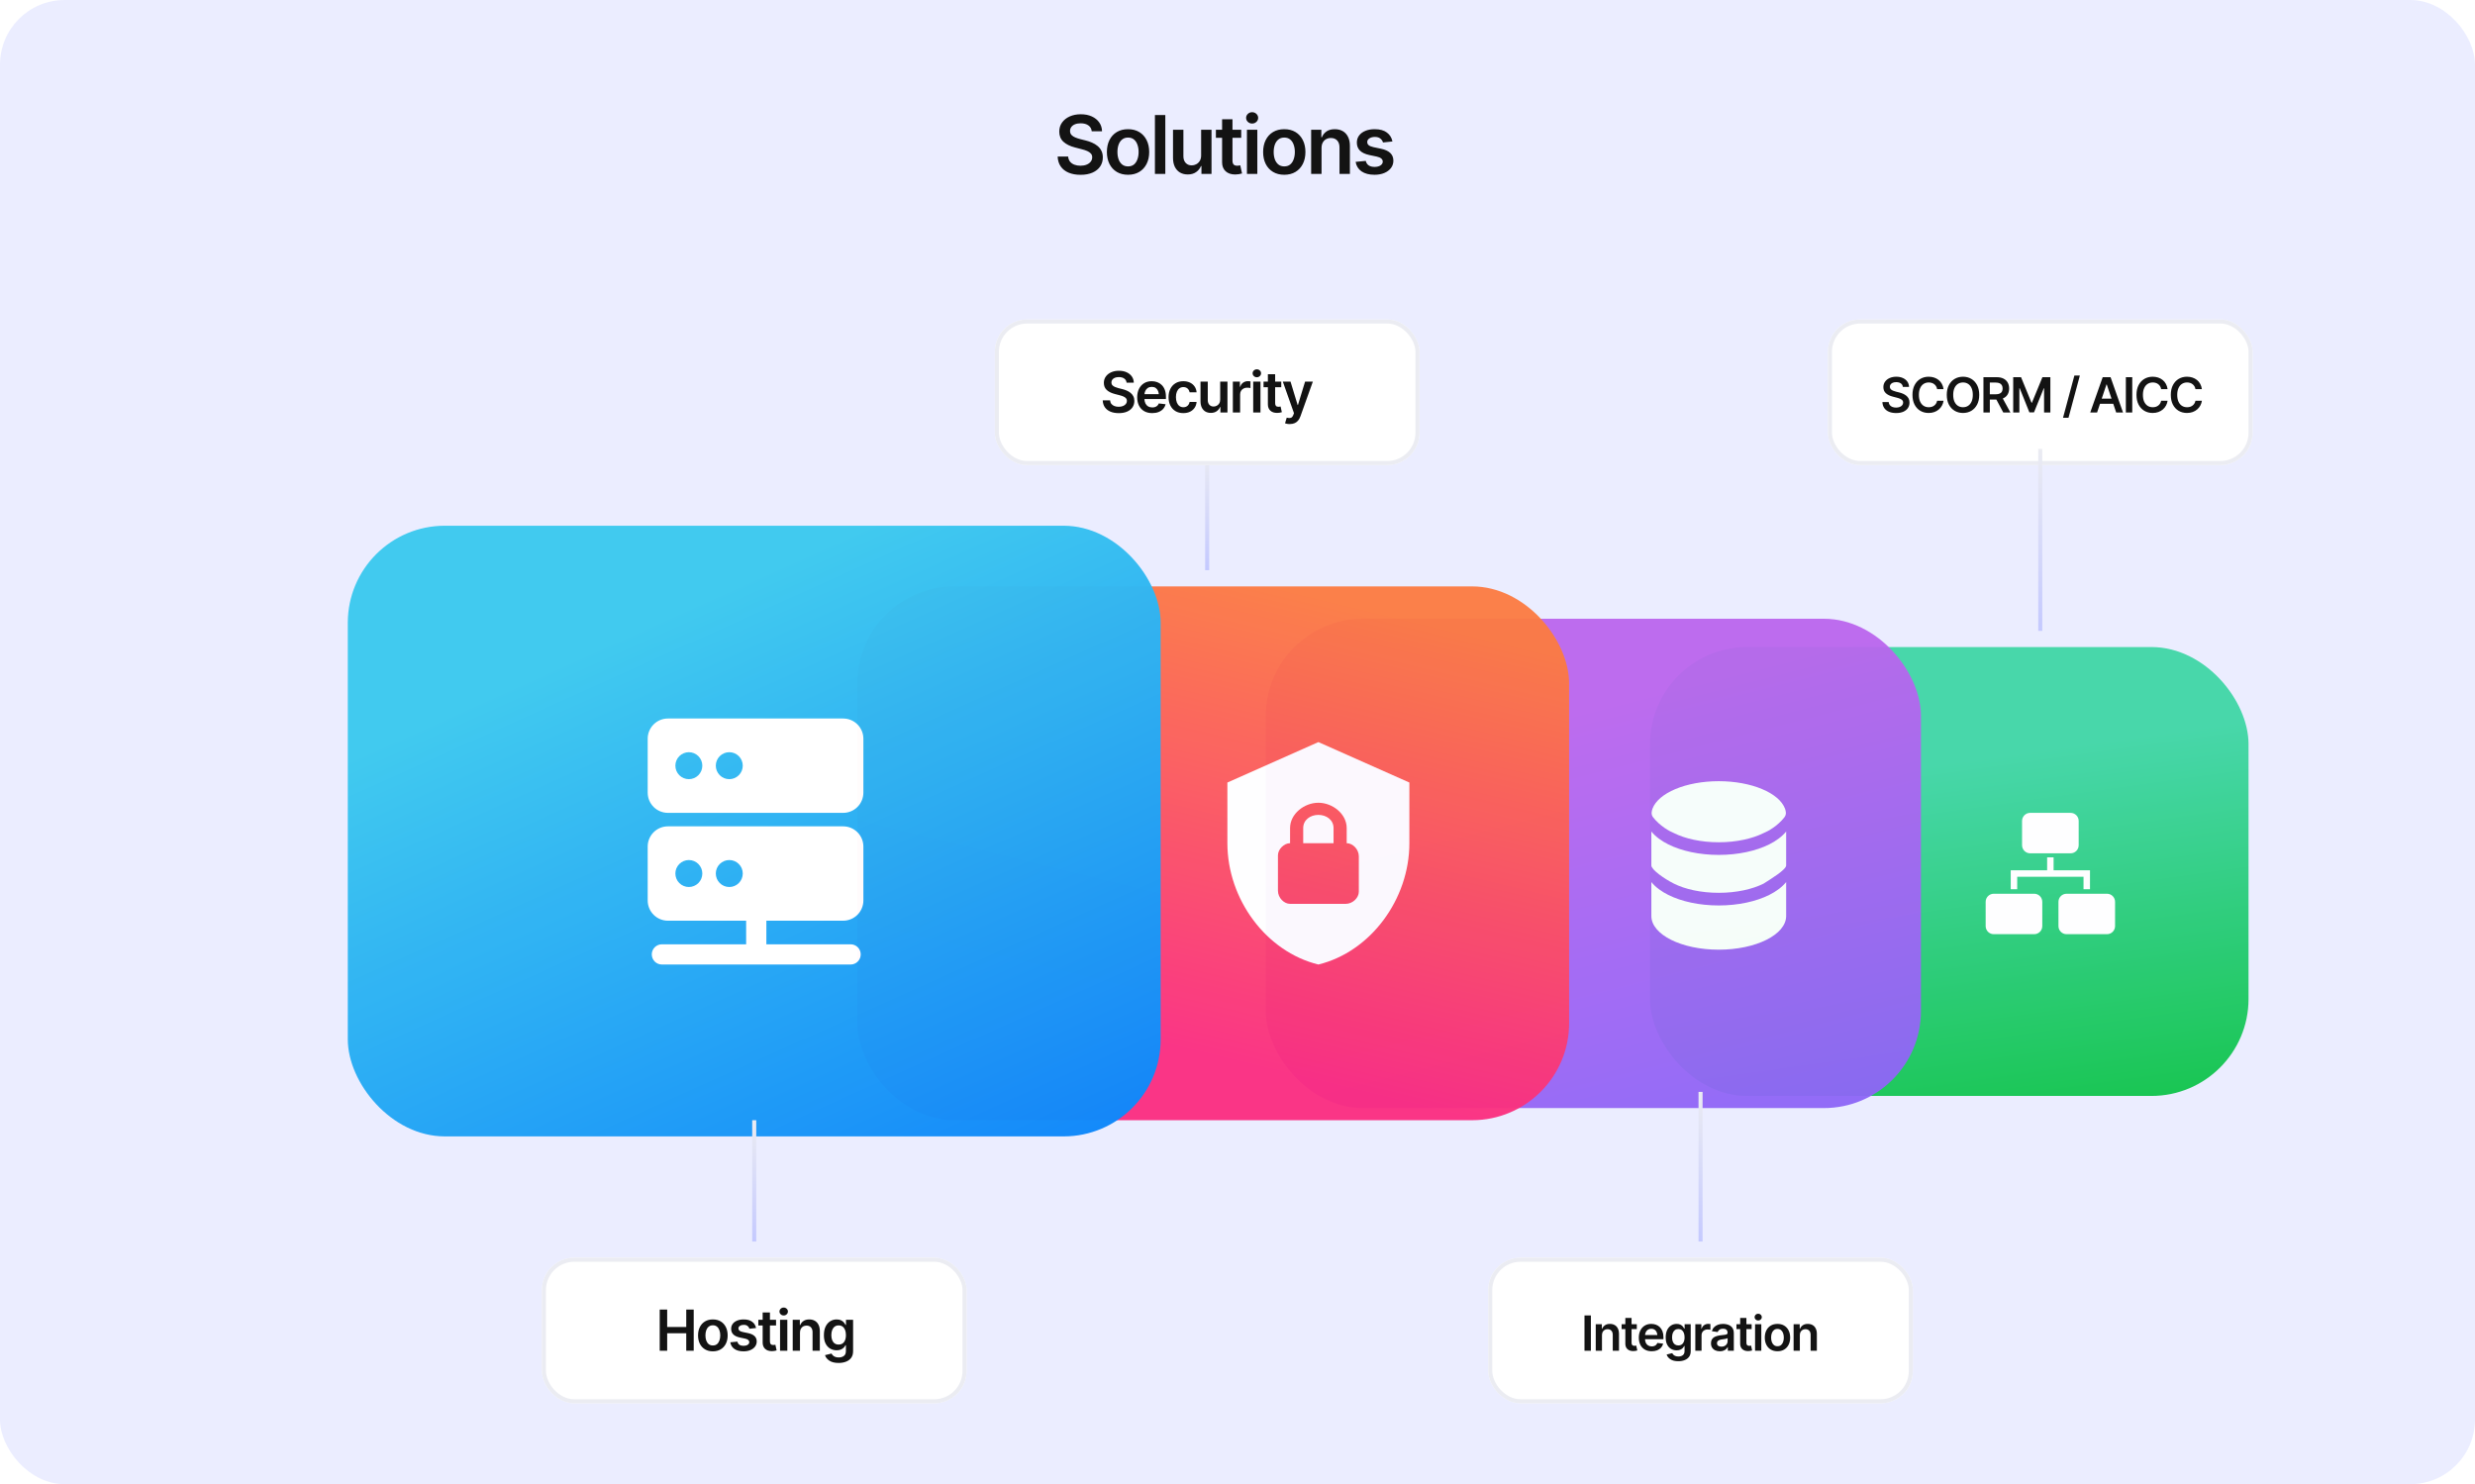 <svg width="612" height="367" viewBox="0 0 612 367" fill="none" xmlns="http://www.w3.org/2000/svg">
<rect width="612" height="367" rx="16" fill="#3A4EFF" fill-opacity="0.1"/>
<g opacity="0.95" filter="url(#filter0_d_1_546)">
<rect x="408" y="156" width="148" height="111" rx="24" fill="url(#paint0_linear_1_546)"/>
<g clip-path="url(#clip0_1_546)">
<path d="M498.799 212.8H515.199V215.88H516.799V211.2H507.799V208H506.199V211.2H497.199V215.88H498.799V212.8Z" fill="white"/>
<path d="M503 217H493C491.895 217 491 217.895 491 219V225C491 226.105 491.895 227 493 227H503C504.105 227 505 226.105 505 225V219C505 217.895 504.105 217 503 217Z" fill="white"/>
<path d="M521 217H511C509.895 217 509 217.895 509 219V225C509 226.105 509.895 227 511 227H521C522.105 227 523 226.105 523 225V219C523 217.895 522.105 217 521 217Z" fill="white"/>
<path d="M512 197H502C500.895 197 500 197.895 500 199V205C500 206.105 500.895 207 502 207H512C513.105 207 514 206.105 514 205V199C514 197.895 513.105 197 512 197Z" fill="white"/>
</g>
</g>
<g opacity="0.95" filter="url(#filter1_d_1_546)">
<rect x="313" y="149" width="162" height="121" rx="24" fill="url(#paint1_linear_1_546)"/>
<path d="M441.667 222.5C441.667 227.104 434.205 230.833 425.001 230.833C415.796 230.833 408.334 227.104 408.334 222.5V214.113C409.38 215.398 410.865 216.465 412.517 217.29C415.792 218.927 420.209 219.896 425.001 219.896C429.792 219.896 434.209 218.927 437.484 217.292C439.136 216.465 440.621 215.396 441.667 214.113V222.5Z" fill="white"/>
<path d="M425.001 207.396C429.792 207.396 434.209 206.427 437.484 204.792C439.136 203.965 440.621 202.896 441.667 201.613V210C441.667 211.042 437.946 213.315 436.086 214.496C433.33 215.873 429.413 216.771 425.001 216.771C420.588 216.771 416.671 215.875 413.915 214.496C411.459 213.267 408.334 211.042 408.334 210V201.613C409.38 202.898 410.865 203.965 412.517 204.79C415.792 206.427 420.209 207.396 425.001 207.396Z" fill="white"/>
<path d="M436.085 201.996C433.328 203.373 429.412 204.271 424.999 204.271C420.587 204.271 416.67 203.375 413.914 201.996C412.841 201.575 410.428 200.24 408.753 198.081C408.612 197.9 408.509 197.692 408.451 197.469C408.393 197.247 408.381 197.015 408.416 196.787C408.464 196.479 408.531 196.16 408.616 195.962C410.058 192.096 416.845 189.167 424.999 189.167C433.153 189.167 439.941 192.096 441.383 195.962C441.468 196.16 441.535 196.479 441.583 196.787C441.617 197.015 441.606 197.247 441.547 197.469C441.489 197.692 441.387 197.9 441.245 198.081C439.57 200.24 437.158 201.575 436.085 201.996Z" fill="white"/>
</g>
<g opacity="0.95" filter="url(#filter2_d_1_546)">
<rect x="212" y="141" width="176" height="132" rx="24" fill="url(#paint2_linear_1_546)"/>
<path d="M326 179.5L303.5 189.5V204.5C303.5 218.375 313.1 231.35 326 234.5C338.9 231.35 348.5 218.375 348.5 204.5V189.5L326 179.5ZM326 194.5C329.5 194.5 333 197.25 333 200.75V204.5C334.5 204.5 336 206 336 207.75V216.5C336 218 334.5 219.5 332.75 219.5H319C317.5 219.5 316 218 316 216.25V207.5C316 206 317.5 204.5 319 204.5V200.75C319 197.25 322.5 194.5 326 194.5ZM326 197.5C324 197.5 322.25 198.75 322.25 200.75V204.5H329.75V200.75C329.75 198.75 328 197.5 326 197.5Z" fill="white"/>
</g>
<g opacity="0.98" filter="url(#filter3_d_1_546)">
<rect x="86" y="126" width="201" height="151" rx="24" fill="url(#paint3_linear_1_546)"/>
<path fill-rule="evenodd" clip-rule="evenodd" d="M160.156 178.667C160.156 177.341 160.683 176.069 161.621 175.131C162.558 174.193 163.83 173.667 165.156 173.667H208.49C209.816 173.667 211.087 174.193 212.025 175.131C212.963 176.069 213.49 177.341 213.49 178.667V192C213.49 193.326 212.963 194.598 212.025 195.536C211.087 196.473 209.816 197 208.49 197H165.156C163.83 197 162.558 196.473 161.621 195.536C160.683 194.598 160.156 193.326 160.156 192V178.667ZM167 185.333C167 184.449 167.351 183.601 167.976 182.976C168.601 182.351 169.449 182 170.333 182C171.217 182 172.065 182.351 172.69 182.976C173.315 183.601 173.666 184.449 173.666 185.333C173.666 186.217 173.315 187.065 172.69 187.69C172.065 188.315 171.217 188.667 170.333 188.667C169.449 188.667 168.601 188.315 167.976 187.69C167.351 187.065 167 186.217 167 185.333ZM180.333 182C179.449 182 178.601 182.351 177.976 182.976C177.351 183.601 177 184.449 177 185.333C177 186.217 177.351 187.065 177.976 187.69C178.601 188.315 179.449 188.667 180.333 188.667C181.217 188.667 182.065 188.315 182.69 187.69C183.315 187.065 183.666 186.217 183.666 185.333C183.666 184.449 183.315 183.601 182.69 182.976C182.065 182.351 181.217 182 180.333 182ZM160.156 205.333C160.156 204.007 160.683 202.735 161.621 201.798C162.558 200.86 163.83 200.333 165.156 200.333H208.49C209.816 200.333 211.087 200.86 212.025 201.798C212.963 202.735 213.49 204.007 213.49 205.333V218.667C213.49 219.993 212.963 221.265 212.025 222.202C211.087 223.14 209.816 223.667 208.49 223.667H189.5V229.5H210.333C210.996 229.5 211.632 229.763 212.101 230.232C212.57 230.701 212.833 231.337 212.833 232C212.833 232.663 212.57 233.299 212.101 233.768C211.632 234.237 210.996 234.5 210.333 234.5H163.666C163.003 234.5 162.367 234.237 161.898 233.768C161.43 233.299 161.166 232.663 161.166 232C161.166 231.337 161.43 230.701 161.898 230.232C162.367 229.763 163.003 229.5 163.666 229.5H184.5V223.667H165.156C163.83 223.667 162.558 223.14 161.621 222.202C160.683 221.265 160.156 219.993 160.156 218.667V205.333ZM167 212C167 211.116 167.351 210.268 167.976 209.643C168.601 209.018 169.449 208.667 170.333 208.667C171.217 208.667 172.065 209.018 172.69 209.643C173.315 210.268 173.666 211.116 173.666 212C173.666 212.884 173.315 213.732 172.69 214.357C172.065 214.982 171.217 215.333 170.333 215.333C169.449 215.333 168.601 214.982 167.976 214.357C167.351 213.732 167 212.884 167 212ZM177 212C177 211.116 177.351 210.268 177.976 209.643C178.601 209.018 179.449 208.667 180.333 208.667C181.217 208.667 182.065 209.018 182.69 209.643C183.315 210.268 183.666 211.116 183.666 212C183.666 212.884 183.315 213.732 182.69 214.357C182.065 214.982 181.217 215.333 180.333 215.333C179.449 215.333 178.601 214.982 177.976 214.357C177.351 213.732 177 212.884 177 212Z" fill="white"/>
</g>
<path d="M267.191 43.225C266.059 43.225 265.076 43.049 264.242 42.697C263.409 42.346 262.758 41.835 262.289 41.164C261.82 40.487 261.566 39.667 261.527 38.703H264.125C264.164 39.211 264.32 39.634 264.594 39.973C264.867 40.305 265.225 40.555 265.668 40.725C266.117 40.894 266.615 40.978 267.162 40.978C267.735 40.978 268.24 40.891 268.676 40.715C269.112 40.539 269.454 40.295 269.701 39.982C269.949 39.67 270.072 39.305 270.072 38.889C270.072 38.511 269.962 38.202 269.74 37.961C269.519 37.714 269.213 37.505 268.822 37.336C268.432 37.167 267.973 37.017 267.445 36.887L265.795 36.457C264.597 36.151 263.653 35.685 262.963 35.06C262.273 34.429 261.928 33.589 261.928 32.541C261.928 31.682 262.159 30.933 262.621 30.295C263.083 29.65 263.715 29.149 264.516 28.791C265.323 28.433 266.234 28.254 267.25 28.254C268.285 28.254 269.193 28.433 269.975 28.791C270.756 29.149 271.368 29.644 271.811 30.275C272.253 30.907 272.484 31.633 272.504 32.453H269.955C269.89 31.828 269.613 31.346 269.125 31.008C268.643 30.663 268.008 30.49 267.221 30.49C266.674 30.49 266.202 30.572 265.805 30.734C265.414 30.897 265.115 31.122 264.906 31.408C264.698 31.695 264.594 32.02 264.594 32.385C264.594 32.788 264.714 33.12 264.955 33.381C265.202 33.635 265.515 33.84 265.893 33.996C266.277 34.152 266.667 34.283 267.064 34.387L268.422 34.728C268.969 34.859 269.496 35.035 270.004 35.256C270.512 35.471 270.967 35.744 271.371 36.076C271.781 36.402 272.104 36.799 272.338 37.268C272.579 37.736 272.699 38.286 272.699 38.918C272.699 39.764 272.481 40.513 272.045 41.164C271.609 41.809 270.98 42.313 270.16 42.678C269.34 43.042 268.35 43.225 267.191 43.225ZM278.93 43.215C277.862 43.215 276.938 42.98 276.156 42.512C275.375 42.043 274.77 41.385 274.34 40.539C273.917 39.693 273.705 38.71 273.705 37.59C273.705 36.464 273.917 35.477 274.34 34.631C274.77 33.778 275.375 33.117 276.156 32.648C276.938 32.18 277.862 31.945 278.93 31.945C279.997 31.945 280.922 32.18 281.703 32.648C282.484 33.117 283.09 33.778 283.52 34.631C283.949 35.477 284.164 36.464 284.164 37.59C284.164 38.71 283.949 39.693 283.52 40.539C283.09 41.385 282.484 42.043 281.703 42.512C280.922 42.98 279.997 43.215 278.93 43.215ZM278.93 41.145C279.522 41.145 280.01 40.988 280.395 40.676C280.779 40.357 281.065 39.927 281.254 39.387C281.449 38.846 281.547 38.247 281.547 37.59C281.547 36.919 281.449 36.314 281.254 35.773C281.065 35.233 280.779 34.807 280.395 34.494C280.01 34.175 279.522 34.016 278.93 34.016C278.35 34.016 277.865 34.175 277.475 34.494C277.084 34.807 276.791 35.233 276.596 35.773C276.407 36.314 276.312 36.919 276.312 37.59C276.312 38.247 276.407 38.846 276.596 39.387C276.791 39.927 277.084 40.357 277.475 40.676C277.865 40.988 278.35 41.145 278.93 41.145ZM288.148 28.449V43H285.58V28.449H288.148ZM297.006 38.42V32.082H299.574V43H297.084V41.057H296.967C296.719 41.669 296.316 42.17 295.756 42.56C295.196 42.951 294.506 43.143 293.686 43.137C292.969 43.137 292.338 42.98 291.791 42.668C291.251 42.349 290.824 41.883 290.512 41.272C290.206 40.653 290.053 39.908 290.053 39.035V32.082H292.621V38.645C292.621 39.328 292.81 39.875 293.188 40.285C293.572 40.695 294.073 40.897 294.691 40.891C295.069 40.891 295.434 40.8 295.785 40.617C296.143 40.435 296.436 40.161 296.664 39.797C296.892 39.432 297.006 38.973 297.006 38.42ZM306.918 32.082V34.074H300.658V32.082H306.918ZM302.191 29.484H304.76V39.719C304.76 40.148 304.854 40.467 305.043 40.676C305.232 40.878 305.531 40.978 305.941 40.978C306.052 40.978 306.176 40.969 306.312 40.949C306.449 40.93 306.573 40.907 306.684 40.881L307.123 42.893C306.85 42.977 306.573 43.039 306.293 43.078C306.013 43.124 305.733 43.147 305.453 43.147C304.438 43.147 303.64 42.88 303.061 42.346C302.481 41.805 302.191 41.07 302.191 40.139V29.484ZM308.334 43V32.082H310.902V43H308.334ZM309.623 30.549C309.213 30.549 308.861 30.412 308.568 30.139C308.275 29.865 308.129 29.537 308.129 29.152C308.129 28.762 308.275 28.43 308.568 28.156C308.861 27.883 309.213 27.746 309.623 27.746C310.027 27.746 310.375 27.883 310.668 28.156C310.961 28.43 311.107 28.759 311.107 29.143C311.107 29.533 310.961 29.865 310.668 30.139C310.375 30.412 310.027 30.549 309.623 30.549ZM317.562 43.215C316.495 43.215 315.57 42.98 314.789 42.512C314.008 42.043 313.402 41.385 312.973 40.539C312.549 39.693 312.338 38.71 312.338 37.59C312.338 36.464 312.549 35.477 312.973 34.631C313.402 33.778 314.008 33.117 314.789 32.648C315.57 32.18 316.495 31.945 317.562 31.945C318.63 31.945 319.555 32.18 320.336 32.648C321.117 33.117 321.723 33.778 322.152 34.631C322.582 35.477 322.797 36.464 322.797 37.59C322.797 38.71 322.582 39.693 322.152 40.539C321.723 41.385 321.117 42.043 320.336 42.512C319.555 42.98 318.63 43.215 317.562 43.215ZM317.562 41.145C318.155 41.145 318.643 40.988 319.027 40.676C319.411 40.357 319.698 39.927 319.887 39.387C320.082 38.846 320.18 38.247 320.18 37.59C320.18 36.919 320.082 36.314 319.887 35.773C319.698 35.233 319.411 34.807 319.027 34.494C318.643 34.175 318.155 34.016 317.562 34.016C316.983 34.016 316.498 34.175 316.107 34.494C315.717 34.807 315.424 35.233 315.229 35.773C315.04 36.314 314.945 36.919 314.945 37.59C314.945 38.247 315.04 38.846 315.229 39.387C315.424 39.927 315.717 40.357 316.107 40.676C316.498 40.988 316.983 41.145 317.562 41.145ZM326.781 36.613V43H324.213V32.082H326.732V33.947H326.859C327.107 33.335 327.494 32.85 328.021 32.492C328.555 32.128 329.232 31.945 330.053 31.945C330.808 31.945 331.465 32.105 332.025 32.424C332.585 32.743 333.018 33.212 333.324 33.83C333.637 34.442 333.793 35.184 333.793 36.057V43H331.225V36.457C331.225 35.728 331.036 35.158 330.658 34.748C330.281 34.331 329.76 34.123 329.096 34.123C328.646 34.123 328.246 34.221 327.895 34.416C327.549 34.611 327.276 34.895 327.074 35.266C326.879 35.63 326.781 36.079 326.781 36.613ZM344.311 34.982L341.977 35.227C341.879 34.868 341.667 34.553 341.342 34.279C341.016 33.999 340.557 33.859 339.965 33.859C339.431 33.859 338.982 33.977 338.617 34.211C338.259 34.445 338.08 34.745 338.08 35.109C338.08 35.428 338.197 35.692 338.432 35.9C338.673 36.102 339.07 36.265 339.623 36.389L341.488 36.779C342.51 36.994 343.275 37.346 343.783 37.834C344.291 38.322 344.545 38.954 344.545 39.728C344.545 40.412 344.346 41.018 343.949 41.545C343.552 42.072 343.002 42.482 342.299 42.775C341.602 43.068 340.798 43.215 339.887 43.215C338.552 43.215 337.478 42.935 336.664 42.375C335.857 41.809 335.372 41.024 335.209 40.022L337.719 39.787C337.829 40.275 338.07 40.647 338.441 40.9C338.819 41.148 339.301 41.272 339.887 41.272C340.499 41.272 340.99 41.148 341.361 40.9C341.732 40.647 341.918 40.337 341.918 39.973C341.918 39.361 341.43 38.944 340.453 38.723L338.588 38.332C337.54 38.104 336.765 37.736 336.264 37.228C335.762 36.714 335.512 36.06 335.512 35.266C335.512 34.589 335.697 34.003 336.068 33.508C336.439 33.013 336.957 32.629 337.621 32.355C338.285 32.082 339.053 31.945 339.926 31.945C341.208 31.945 342.214 32.222 342.943 32.775C343.679 33.322 344.135 34.058 344.311 34.982Z" fill="#131313"/>
<g filter="url(#filter4_d_1_546)">
<rect x="134" y="307" width="105" height="36" rx="8" fill="white"/>
<rect x="134.5" y="307.5" width="104" height="35" rx="7.5" stroke="#EBECF2"/>
<path d="M163.129 330V319.814H164.975V324.128H169.691V319.814H171.537V330H169.691V325.68H164.975V330H163.129ZM176.268 330.15C175.52 330.15 174.873 329.986 174.326 329.658C173.779 329.33 173.355 328.87 173.055 328.277C172.758 327.685 172.61 326.997 172.61 326.213C172.61 325.424 172.758 324.734 173.055 324.142C173.355 323.545 173.779 323.082 174.326 322.754C174.873 322.426 175.52 322.262 176.268 322.262C177.015 322.262 177.662 322.426 178.209 322.754C178.756 323.082 179.18 323.545 179.48 324.142C179.781 324.734 179.932 325.424 179.932 326.213C179.932 326.997 179.781 327.685 179.48 328.277C179.18 328.87 178.756 329.33 178.209 329.658C177.662 329.986 177.015 330.15 176.268 330.15ZM176.268 328.701C176.682 328.701 177.024 328.592 177.293 328.373C177.562 328.15 177.762 327.849 177.895 327.471C178.031 327.092 178.1 326.673 178.1 326.213C178.1 325.743 178.031 325.32 177.895 324.941C177.762 324.563 177.562 324.265 177.293 324.046C177.024 323.823 176.682 323.711 176.268 323.711C175.862 323.711 175.522 323.823 175.249 324.046C174.976 324.265 174.771 324.563 174.634 324.941C174.502 325.32 174.436 325.743 174.436 326.213C174.436 326.673 174.502 327.092 174.634 327.471C174.771 327.849 174.976 328.15 175.249 328.373C175.522 328.592 175.862 328.701 176.268 328.701ZM186.952 324.388L185.318 324.559C185.25 324.308 185.102 324.087 184.874 323.896C184.646 323.7 184.325 323.602 183.91 323.602C183.536 323.602 183.222 323.684 182.967 323.848C182.716 324.012 182.591 324.221 182.591 324.477C182.591 324.7 182.673 324.884 182.837 325.03C183.006 325.172 183.284 325.285 183.671 325.372L184.977 325.646C185.692 325.796 186.228 326.042 186.583 326.384C186.938 326.726 187.116 327.168 187.116 327.71C187.116 328.188 186.977 328.612 186.699 328.981C186.421 329.351 186.036 329.638 185.544 329.843C185.056 330.048 184.493 330.15 183.855 330.15C182.921 330.15 182.169 329.954 181.6 329.562C181.035 329.166 180.695 328.617 180.581 327.915L182.338 327.751C182.415 328.093 182.584 328.353 182.844 328.53C183.108 328.703 183.445 328.79 183.855 328.79C184.284 328.79 184.628 328.703 184.888 328.53C185.147 328.353 185.277 328.136 185.277 327.881C185.277 327.452 184.936 327.161 184.252 327.006L182.946 326.732C182.213 326.573 181.67 326.315 181.319 325.96C180.968 325.6 180.793 325.142 180.793 324.586C180.793 324.112 180.923 323.702 181.183 323.355C181.442 323.009 181.805 322.74 182.27 322.549C182.734 322.357 183.272 322.262 183.883 322.262C184.781 322.262 185.485 322.455 185.995 322.843C186.51 323.226 186.829 323.741 186.952 324.388ZM191.895 322.357V323.752H187.513V322.357H191.895ZM188.586 320.539H190.384V327.703C190.384 328.004 190.45 328.227 190.582 328.373C190.714 328.514 190.924 328.585 191.211 328.585C191.288 328.585 191.375 328.578 191.471 328.564C191.566 328.551 191.653 328.535 191.73 328.517L192.038 329.925C191.847 329.984 191.653 330.027 191.457 330.055C191.261 330.087 191.065 330.103 190.869 330.103C190.158 330.103 189.6 329.916 189.194 329.542C188.789 329.164 188.586 328.649 188.586 327.997V320.539ZM192.886 330V322.357H194.684V330H192.886ZM193.788 321.284C193.501 321.284 193.255 321.188 193.05 320.997C192.845 320.806 192.742 320.576 192.742 320.307C192.742 320.033 192.845 319.801 193.05 319.609C193.255 319.418 193.501 319.322 193.788 319.322C194.071 319.322 194.314 319.418 194.52 319.609C194.725 319.801 194.827 320.031 194.827 320.3C194.827 320.573 194.725 320.806 194.52 320.997C194.314 321.188 194.071 321.284 193.788 321.284ZM197.814 325.529V330H196.017V322.357H197.78V323.663H197.869C198.042 323.235 198.313 322.895 198.683 322.645C199.056 322.389 199.53 322.262 200.104 322.262C200.633 322.262 201.093 322.373 201.485 322.597C201.877 322.82 202.18 323.148 202.395 323.581C202.613 324.009 202.723 324.529 202.723 325.14V330H200.925V325.42C200.925 324.91 200.793 324.511 200.528 324.224C200.264 323.932 199.899 323.786 199.435 323.786C199.12 323.786 198.84 323.854 198.594 323.991C198.352 324.128 198.161 324.326 198.02 324.586C197.883 324.841 197.814 325.156 197.814 325.529ZM207.364 333.021C206.394 333.021 205.63 332.832 205.074 332.454C204.518 332.08 204.16 331.627 204.001 331.094L205.614 330.697C205.687 330.848 205.794 330.996 205.936 331.142C206.077 331.292 206.266 331.415 206.503 331.511C206.74 331.611 207.038 331.661 207.398 331.661C207.909 331.661 208.33 331.536 208.663 331.285C209 331.039 209.169 330.636 209.169 330.075V328.633H209.066C208.98 328.815 208.848 329.004 208.67 329.2C208.492 329.392 208.257 329.556 207.966 329.692C207.679 329.825 207.314 329.891 206.872 329.891C206.289 329.891 205.758 329.752 205.279 329.474C204.805 329.196 204.427 328.781 204.145 328.229C203.867 327.678 203.728 326.988 203.728 326.158C203.728 325.32 203.867 324.611 204.145 324.032C204.427 323.453 204.808 323.014 205.286 322.713C205.765 322.412 206.298 322.262 206.886 322.262C207.332 322.262 207.701 322.337 207.993 322.487C208.285 322.638 208.517 322.82 208.69 323.034C208.864 323.244 208.998 323.44 209.094 323.622H209.189V322.357H210.946V330.123C210.946 330.775 210.791 331.315 210.481 331.743C210.172 332.172 209.745 332.491 209.203 332.7C208.665 332.914 208.052 333.021 207.364 333.021ZM207.378 328.476C207.952 328.476 208.394 328.271 208.704 327.86C209.019 327.446 209.176 326.874 209.176 326.145C209.176 325.661 209.107 325.24 208.971 324.88C208.834 324.52 208.631 324.24 208.362 324.039C208.093 323.839 207.765 323.738 207.378 323.738C206.977 323.738 206.642 323.843 206.373 324.053C206.104 324.262 205.901 324.549 205.765 324.914C205.632 325.274 205.566 325.684 205.566 326.145C205.566 326.609 205.635 327.017 205.771 327.368C205.908 327.719 206.111 327.993 206.38 328.188C206.653 328.38 206.986 328.476 207.378 328.476Z" fill="#131313"/>
</g>
<line x1="186.5" y1="277" x2="186.5" y2="307" stroke="url(#paint4_linear_1_546)"/>
<g filter="url(#filter5_d_1_546)">
<rect x="368" y="307" width="105" height="36" rx="8" fill="white"/>
<rect x="368.5" y="307.5" width="104" height="35" rx="7.5" stroke="#EBECF2"/>
<path d="M393.383 321.27V330H391.801V321.27H393.383ZM396.125 326.168V330H394.584V323.449H396.096V324.568H396.172C396.32 324.201 396.553 323.91 396.869 323.695C397.189 323.477 397.596 323.367 398.088 323.367C398.541 323.367 398.936 323.463 399.271 323.654C399.607 323.846 399.867 324.127 400.051 324.498C400.238 324.865 400.332 325.311 400.332 325.834V330H398.791V326.074C398.791 325.637 398.678 325.295 398.451 325.049C398.225 324.799 397.912 324.674 397.514 324.674C397.244 324.674 397.004 324.732 396.793 324.85C396.586 324.967 396.422 325.137 396.301 325.359C396.184 325.578 396.125 325.848 396.125 326.168ZM404.738 323.449V324.645H400.982V323.449H404.738ZM401.902 321.891H403.443V328.031C403.443 328.289 403.5 328.48 403.613 328.605C403.727 328.727 403.906 328.787 404.152 328.787C404.219 328.787 404.293 328.781 404.375 328.77C404.457 328.758 404.531 328.744 404.598 328.729L404.861 329.936C404.697 329.986 404.531 330.023 404.363 330.047C404.195 330.074 404.027 330.088 403.859 330.088C403.25 330.088 402.771 329.928 402.424 329.607C402.076 329.283 401.902 328.842 401.902 328.283V321.891ZM408.418 330.129C407.762 330.129 407.195 329.992 406.719 329.719C406.242 329.441 405.875 329.051 405.617 328.547C405.363 328.043 405.236 327.449 405.236 326.766C405.236 326.09 405.363 325.498 405.617 324.99C405.871 324.479 406.229 324.08 406.689 323.795C407.15 323.51 407.693 323.367 408.318 323.367C408.721 323.367 409.102 323.432 409.461 323.561C409.824 323.689 410.145 323.889 410.422 324.158C410.703 324.428 410.924 324.771 411.084 325.189C411.244 325.604 411.324 326.098 411.324 326.672V327.152H405.957V326.115H410.557L409.836 326.42C409.836 326.049 409.779 325.727 409.666 325.453C409.553 325.176 409.385 324.959 409.162 324.803C408.939 324.646 408.662 324.568 408.33 324.568C407.998 324.568 407.715 324.646 407.48 324.803C407.246 324.959 407.068 325.17 406.947 325.436C406.826 325.697 406.766 325.99 406.766 326.314V327.035C406.766 327.434 406.834 327.775 406.971 328.061C407.111 328.342 407.307 328.557 407.557 328.705C407.811 328.854 408.105 328.928 408.441 328.928C408.66 328.928 408.859 328.896 409.039 328.834C409.223 328.771 409.379 328.678 409.508 328.553C409.641 328.424 409.742 328.266 409.812 328.078L411.254 328.248C411.16 328.627 410.986 328.959 410.732 329.244C410.482 329.525 410.16 329.744 409.766 329.9C409.375 330.053 408.926 330.129 408.418 330.129ZM414.998 332.59C414.166 332.59 413.512 332.428 413.035 332.104C412.559 331.783 412.252 331.395 412.115 330.938L413.498 330.598C413.561 330.727 413.652 330.854 413.773 330.979C413.895 331.107 414.057 331.213 414.26 331.295C414.463 331.381 414.719 331.424 415.027 331.424C415.465 331.424 415.826 331.316 416.111 331.102C416.4 330.891 416.545 330.545 416.545 330.064V328.828H416.457C416.383 328.984 416.27 329.146 416.117 329.314C415.965 329.479 415.764 329.619 415.514 329.736C415.268 329.85 414.955 329.906 414.576 329.906C414.076 329.906 413.621 329.787 413.211 329.549C412.805 329.311 412.48 328.955 412.238 328.482C412 328.01 411.881 327.418 411.881 326.707C411.881 325.988 412 325.381 412.238 324.885C412.48 324.389 412.807 324.012 413.217 323.754C413.627 323.496 414.084 323.367 414.588 323.367C414.971 323.367 415.287 323.432 415.537 323.561C415.787 323.689 415.986 323.846 416.135 324.029C416.283 324.209 416.398 324.377 416.48 324.533H416.562V323.449H418.068V330.105C418.068 330.664 417.936 331.127 417.67 331.494C417.404 331.861 417.039 332.135 416.574 332.314C416.113 332.498 415.588 332.59 414.998 332.59ZM415.01 328.693C415.502 328.693 415.881 328.518 416.146 328.166C416.416 327.811 416.551 327.32 416.551 326.695C416.551 326.281 416.492 325.92 416.375 325.611C416.258 325.303 416.084 325.062 415.854 324.891C415.623 324.719 415.342 324.633 415.01 324.633C414.666 324.633 414.379 324.723 414.148 324.902C413.918 325.082 413.744 325.328 413.627 325.641C413.514 325.949 413.457 326.301 413.457 326.695C413.457 327.094 413.516 327.443 413.633 327.744C413.75 328.045 413.924 328.279 414.154 328.447C414.389 328.611 414.674 328.693 415.01 328.693ZM419.205 330V323.449H420.699V324.551H420.77C420.887 324.168 421.092 323.875 421.385 323.672C421.678 323.465 422.012 323.361 422.387 323.361C422.469 323.361 422.562 323.365 422.668 323.373C422.777 323.381 422.867 323.391 422.938 323.402V324.82C422.871 324.797 422.768 324.777 422.627 324.762C422.486 324.746 422.352 324.738 422.223 324.738C421.938 324.738 421.684 324.799 421.461 324.92C421.238 325.041 421.062 325.207 420.934 325.418C420.809 325.629 420.746 325.875 420.746 326.156V330H419.205ZM425.275 330.135C424.857 330.135 424.482 330.061 424.15 329.912C423.818 329.76 423.557 329.537 423.365 329.244C423.174 328.951 423.078 328.59 423.078 328.16C423.078 327.793 423.146 327.488 423.283 327.246C423.42 327.004 423.605 326.811 423.84 326.666C424.078 326.521 424.346 326.412 424.643 326.338C424.939 326.26 425.246 326.205 425.562 326.174C425.949 326.131 426.262 326.094 426.5 326.062C426.738 326.031 426.91 325.98 427.016 325.91C427.125 325.84 427.18 325.73 427.18 325.582V325.553C427.18 325.236 427.086 324.99 426.898 324.814C426.711 324.639 426.438 324.551 426.078 324.551C425.699 324.551 425.398 324.633 425.176 324.797C424.957 324.961 424.809 325.154 424.73 325.377L423.295 325.172C423.408 324.773 423.596 324.441 423.857 324.176C424.119 323.906 424.438 323.705 424.812 323.572C425.191 323.436 425.609 323.367 426.066 323.367C426.379 323.367 426.691 323.404 427.004 323.479C427.316 323.549 427.604 323.67 427.865 323.842C428.127 324.014 428.336 324.244 428.492 324.533C428.648 324.822 428.727 325.184 428.727 325.617V330H427.244V329.098H427.197C427.104 329.277 426.971 329.447 426.799 329.607C426.631 329.764 426.42 329.891 426.166 329.988C425.916 330.086 425.619 330.135 425.275 330.135ZM425.668 328.998C425.98 328.998 426.25 328.938 426.477 328.816C426.703 328.691 426.879 328.527 427.004 328.324C427.129 328.117 427.191 327.893 427.191 327.65V326.883C427.141 326.922 427.059 326.959 426.945 326.994C426.832 327.025 426.703 327.055 426.559 327.082C426.414 327.109 426.271 327.133 426.131 327.152C425.994 327.172 425.875 327.188 425.773 327.199C425.543 327.23 425.336 327.283 425.152 327.357C424.973 327.428 424.83 327.525 424.725 327.65C424.619 327.775 424.566 327.938 424.566 328.137C424.566 328.422 424.67 328.637 424.877 328.781C425.084 328.926 425.348 328.998 425.668 328.998ZM433.133 323.449V324.645H429.377V323.449H433.133ZM430.297 321.891H431.838V328.031C431.838 328.289 431.895 328.48 432.008 328.605C432.121 328.727 432.301 328.787 432.547 328.787C432.613 328.787 432.688 328.781 432.77 328.77C432.852 328.758 432.926 328.744 432.992 328.729L433.256 329.936C433.092 329.986 432.926 330.023 432.758 330.047C432.59 330.074 432.422 330.088 432.254 330.088C431.645 330.088 431.166 329.928 430.818 329.607C430.471 329.283 430.297 328.842 430.297 328.283V321.891ZM433.982 330V323.449H435.523V330H433.982ZM434.756 322.529C434.51 322.529 434.299 322.447 434.123 322.283C433.947 322.119 433.859 321.922 433.859 321.691C433.859 321.457 433.947 321.258 434.123 321.094C434.299 320.93 434.51 320.848 434.756 320.848C434.998 320.848 435.207 320.93 435.383 321.094C435.559 321.258 435.646 321.455 435.646 321.686C435.646 321.92 435.559 322.119 435.383 322.283C435.207 322.447 434.998 322.529 434.756 322.529ZM439.52 330.129C438.879 330.129 438.324 329.988 437.855 329.707C437.387 329.426 437.023 329.031 436.766 328.523C436.512 328.016 436.385 327.426 436.385 326.754C436.385 326.078 436.512 325.486 436.766 324.979C437.023 324.467 437.387 324.07 437.855 323.789C438.324 323.508 438.879 323.367 439.52 323.367C440.16 323.367 440.715 323.508 441.184 323.789C441.652 324.07 442.016 324.467 442.273 324.979C442.531 325.486 442.66 326.078 442.66 326.754C442.66 327.426 442.531 328.016 442.273 328.523C442.016 329.031 441.652 329.426 441.184 329.707C440.715 329.988 440.16 330.129 439.52 330.129ZM439.52 328.887C439.875 328.887 440.168 328.793 440.398 328.605C440.629 328.414 440.801 328.156 440.914 327.832C441.031 327.508 441.09 327.148 441.09 326.754C441.09 326.352 441.031 325.988 440.914 325.664C440.801 325.34 440.629 325.084 440.398 324.896C440.168 324.705 439.875 324.609 439.52 324.609C439.172 324.609 438.881 324.705 438.646 324.896C438.412 325.084 438.236 325.34 438.119 325.664C438.006 325.988 437.949 326.352 437.949 326.754C437.949 327.148 438.006 327.508 438.119 327.832C438.236 328.156 438.412 328.414 438.646 328.605C438.881 328.793 439.172 328.887 439.52 328.887ZM445.051 326.168V330H443.51V323.449H445.021V324.568H445.098C445.246 324.201 445.479 323.91 445.795 323.695C446.115 323.477 446.521 323.367 447.014 323.367C447.467 323.367 447.861 323.463 448.197 323.654C448.533 323.846 448.793 324.127 448.977 324.498C449.164 324.865 449.258 325.311 449.258 325.834V330H447.717V326.074C447.717 325.637 447.604 325.295 447.377 325.049C447.15 324.799 446.838 324.674 446.439 324.674C446.17 324.674 445.93 324.732 445.719 324.85C445.512 324.967 445.348 325.137 445.227 325.359C445.109 325.578 445.051 325.848 445.051 326.168Z" fill="#131313"/>
</g>
<line x1="420.5" y1="270" x2="420.5" y2="307" stroke="url(#paint5_linear_1_546)"/>
<g filter="url(#filter6_d_1_546)">
<rect x="452" y="75" width="105" height="36" rx="8" fill="white"/>
<rect x="452.5" y="75.5" width="104" height="35" rx="7.5" stroke="#EBECF2"/>
<path d="M468.865 98.135C468.186 98.135 467.596 98.029 467.096 97.818C466.596 97.607 466.205 97.301 465.924 96.898C465.643 96.492 465.49 96 465.467 95.422H467.025C467.049 95.727 467.143 95.981 467.307 96.184C467.471 96.383 467.686 96.533 467.951 96.635C468.221 96.736 468.52 96.787 468.848 96.787C469.191 96.787 469.494 96.734 469.756 96.629C470.018 96.523 470.223 96.377 470.371 96.189C470.52 96.002 470.594 95.783 470.594 95.533C470.594 95.307 470.527 95.121 470.395 94.977C470.262 94.828 470.078 94.703 469.844 94.602C469.609 94.5 469.334 94.41 469.018 94.332L468.027 94.074C467.309 93.891 466.742 93.611 466.328 93.236C465.914 92.857 465.707 92.353 465.707 91.725C465.707 91.209 465.846 90.76 466.123 90.377C466.4 89.99 466.779 89.689 467.26 89.475C467.744 89.26 468.291 89.152 468.9 89.152C469.521 89.152 470.066 89.26 470.535 89.475C471.004 89.689 471.371 89.986 471.637 90.365C471.902 90.744 472.041 91.18 472.053 91.672H470.523C470.484 91.297 470.318 91.008 470.025 90.805C469.736 90.598 469.355 90.494 468.883 90.494C468.555 90.494 468.271 90.543 468.033 90.641C467.799 90.738 467.619 90.873 467.494 91.045C467.369 91.217 467.307 91.412 467.307 91.631C467.307 91.873 467.379 92.072 467.523 92.228C467.672 92.381 467.859 92.504 468.086 92.598C468.316 92.691 468.551 92.769 468.789 92.832L469.604 93.037C469.932 93.115 470.248 93.221 470.553 93.353C470.857 93.482 471.131 93.647 471.373 93.846C471.619 94.041 471.812 94.279 471.953 94.561C472.098 94.842 472.17 95.172 472.17 95.551C472.17 96.059 472.039 96.508 471.777 96.898C471.516 97.285 471.139 97.588 470.646 97.807C470.154 98.025 469.561 98.135 468.865 98.135ZM476.898 98.117C476.133 98.117 475.447 97.939 474.842 97.584C474.24 97.228 473.766 96.717 473.418 96.049C473.074 95.381 472.902 94.578 472.902 93.641C472.902 92.699 473.076 91.894 473.424 91.227C473.775 90.555 474.252 90.041 474.854 89.686C475.459 89.33 476.141 89.152 476.898 89.152C477.379 89.152 477.828 89.221 478.246 89.357C478.668 89.494 479.043 89.695 479.371 89.961C479.699 90.223 479.967 90.545 480.174 90.928C480.385 91.307 480.523 91.738 480.59 92.223H478.996C478.953 91.957 478.869 91.723 478.744 91.519C478.623 91.316 478.471 91.144 478.287 91.004C478.107 90.859 477.902 90.752 477.672 90.682C477.441 90.607 477.193 90.57 476.928 90.57C476.451 90.57 476.029 90.689 475.662 90.928C475.295 91.162 475.008 91.51 474.801 91.971C474.594 92.428 474.49 92.984 474.49 93.641C474.49 94.305 474.594 94.865 474.801 95.322C475.012 95.775 475.299 96.119 475.662 96.353C476.029 96.584 476.449 96.699 476.922 96.699C477.184 96.699 477.428 96.666 477.654 96.6C477.881 96.529 478.086 96.426 478.27 96.289C478.457 96.148 478.611 95.981 478.732 95.785C478.857 95.586 478.945 95.357 478.996 95.1H480.59C480.531 95.518 480.402 95.91 480.203 96.277C480.008 96.641 479.75 96.961 479.43 97.238C479.113 97.512 478.742 97.727 478.316 97.883C477.891 98.039 477.418 98.117 476.898 98.117ZM485.4 98.117C484.639 98.117 483.953 97.939 483.344 97.584C482.738 97.228 482.26 96.717 481.908 96.049C481.561 95.381 481.387 94.578 481.387 93.641C481.387 92.699 481.561 91.894 481.908 91.227C482.26 90.555 482.738 90.041 483.344 89.686C483.953 89.33 484.639 89.152 485.4 89.152C486.166 89.152 486.85 89.33 487.451 89.686C488.053 90.041 488.529 90.555 488.881 91.227C489.232 91.894 489.408 92.699 489.408 93.641C489.408 94.578 489.232 95.381 488.881 96.049C488.529 96.717 488.053 97.228 487.451 97.584C486.85 97.939 486.166 98.117 485.4 98.117ZM485.4 96.699C485.873 96.699 486.291 96.582 486.654 96.348C487.018 96.113 487.303 95.769 487.51 95.316C487.717 94.859 487.82 94.301 487.82 93.641C487.82 92.977 487.717 92.416 487.51 91.959C487.303 91.502 487.018 91.156 486.654 90.922C486.291 90.688 485.873 90.57 485.4 90.57C484.928 90.57 484.508 90.688 484.141 90.922C483.777 91.156 483.492 91.502 483.285 91.959C483.078 92.416 482.975 92.977 482.975 93.641C482.975 94.301 483.078 94.859 483.285 95.316C483.492 95.769 483.777 96.113 484.141 96.348C484.508 96.582 484.928 96.699 485.4 96.699ZM490.451 98V89.269H493.727C494.398 89.269 494.961 89.387 495.414 89.621C495.871 89.856 496.217 90.184 496.451 90.606C496.686 91.023 496.803 91.51 496.803 92.064C496.803 92.623 496.684 93.107 496.445 93.518C496.211 93.928 495.863 94.244 495.402 94.467C494.941 94.689 494.375 94.801 493.703 94.801H491.377V93.494H493.486C493.881 93.494 494.203 93.439 494.453 93.33C494.707 93.221 494.893 93.061 495.01 92.85C495.131 92.635 495.191 92.373 495.191 92.064C495.191 91.756 495.131 91.492 495.01 91.273C494.889 91.051 494.703 90.883 494.453 90.769C494.203 90.652 493.879 90.594 493.48 90.594H492.033V98H490.451ZM495.355 98L493.24 94.039H494.963L497.125 98H495.355ZM497.811 89.269H499.75L502.34 95.592H502.439L505.035 89.269H506.998V98H505.445V92H505.375L502.949 97.971H501.812L499.416 91.988H499.334V98H497.811V89.269ZM514.293 88.859L511.48 99.312H510.127L512.939 88.859H514.293ZM518.553 98H516.859L519.941 89.269H521.887L524.963 98H523.275L520.943 91.062H520.873L518.553 98ZM518.611 94.578H523.211V95.844H518.611V94.578ZM527.248 89.269V98H525.666V89.269H527.248ZM532.293 98.117C531.527 98.117 530.842 97.939 530.236 97.584C529.635 97.228 529.16 96.717 528.812 96.049C528.469 95.381 528.297 94.578 528.297 93.641C528.297 92.699 528.471 91.894 528.818 91.227C529.17 90.555 529.646 90.041 530.248 89.686C530.854 89.33 531.535 89.152 532.293 89.152C532.773 89.152 533.223 89.221 533.641 89.357C534.062 89.494 534.438 89.695 534.766 89.961C535.094 90.223 535.361 90.545 535.568 90.928C535.779 91.307 535.918 91.738 535.984 92.223H534.391C534.348 91.957 534.264 91.723 534.139 91.519C534.018 91.316 533.865 91.144 533.682 91.004C533.502 90.859 533.297 90.752 533.066 90.682C532.836 90.607 532.588 90.57 532.322 90.57C531.846 90.57 531.424 90.689 531.057 90.928C530.689 91.162 530.402 91.51 530.195 91.971C529.988 92.428 529.885 92.984 529.885 93.641C529.885 94.305 529.988 94.865 530.195 95.322C530.406 95.775 530.693 96.119 531.057 96.353C531.424 96.584 531.844 96.699 532.316 96.699C532.578 96.699 532.822 96.666 533.049 96.6C533.275 96.529 533.48 96.426 533.664 96.289C533.852 96.148 534.006 95.981 534.127 95.785C534.252 95.586 534.34 95.357 534.391 95.1H535.984C535.926 95.518 535.797 95.91 535.598 96.277C535.402 96.641 535.145 96.961 534.824 97.238C534.508 97.512 534.137 97.727 533.711 97.883C533.285 98.039 532.812 98.117 532.293 98.117ZM540.777 98.117C540.012 98.117 539.326 97.939 538.721 97.584C538.119 97.228 537.645 96.717 537.297 96.049C536.953 95.381 536.781 94.578 536.781 93.641C536.781 92.699 536.955 91.894 537.303 91.227C537.654 90.555 538.131 90.041 538.732 89.686C539.338 89.33 540.02 89.152 540.777 89.152C541.258 89.152 541.707 89.221 542.125 89.357C542.547 89.494 542.922 89.695 543.25 89.961C543.578 90.223 543.846 90.545 544.053 90.928C544.264 91.307 544.402 91.738 544.469 92.223H542.875C542.832 91.957 542.748 91.723 542.623 91.519C542.502 91.316 542.35 91.144 542.166 91.004C541.986 90.859 541.781 90.752 541.551 90.682C541.32 90.607 541.072 90.57 540.807 90.57C540.33 90.57 539.908 90.689 539.541 90.928C539.174 91.162 538.887 91.51 538.68 91.971C538.473 92.428 538.369 92.984 538.369 93.641C538.369 94.305 538.473 94.865 538.68 95.322C538.891 95.775 539.178 96.119 539.541 96.353C539.908 96.584 540.328 96.699 540.801 96.699C541.062 96.699 541.307 96.666 541.533 96.6C541.76 96.529 541.965 96.426 542.148 96.289C542.336 96.148 542.49 95.981 542.611 95.785C542.736 95.586 542.824 95.357 542.875 95.1H544.469C544.41 95.518 544.281 95.91 544.082 96.277C543.887 96.641 543.629 96.961 543.309 97.238C542.992 97.512 542.621 97.727 542.195 97.883C541.77 98.039 541.297 98.117 540.777 98.117Z" fill="#131313"/>
</g>
<line x1="504.5" y1="111" x2="504.5" y2="156" stroke="url(#paint6_linear_1_546)"/>
<line x1="298.5" y1="111" x2="298.5" y2="141" stroke="url(#paint7_linear_1_546)"/>
<g filter="url(#filter7_d_1_546)">
<rect x="246" y="75" width="105" height="36" rx="8" fill="white"/>
<rect x="246.5" y="75.5" width="104" height="35" rx="7.5" stroke="#EBECF2"/>
<path d="M276.639 98.157C275.846 98.157 275.158 98.034 274.574 97.788C273.991 97.542 273.535 97.184 273.207 96.715C272.879 96.241 272.701 95.667 272.674 94.992H274.492C274.52 95.348 274.629 95.644 274.82 95.881C275.012 96.113 275.262 96.289 275.572 96.407C275.887 96.526 276.235 96.585 276.618 96.585C277.019 96.585 277.372 96.523 277.678 96.4C277.983 96.277 278.222 96.106 278.396 95.888C278.569 95.669 278.655 95.414 278.655 95.122C278.655 94.858 278.578 94.641 278.423 94.473C278.268 94.299 278.054 94.154 277.78 94.035C277.507 93.917 277.186 93.812 276.816 93.721L275.661 93.42C274.823 93.206 274.162 92.88 273.679 92.442C273.196 92 272.954 91.412 272.954 90.679C272.954 90.077 273.116 89.553 273.439 89.106C273.763 88.655 274.205 88.304 274.766 88.054C275.331 87.803 275.969 87.678 276.68 87.678C277.404 87.678 278.04 87.803 278.587 88.054C279.134 88.304 279.562 88.651 279.872 89.093C280.182 89.535 280.344 90.043 280.357 90.617H278.573C278.528 90.18 278.334 89.842 277.992 89.606C277.655 89.364 277.211 89.243 276.659 89.243C276.276 89.243 275.946 89.3 275.668 89.414C275.395 89.528 275.185 89.685 275.039 89.886C274.893 90.086 274.82 90.314 274.82 90.569C274.82 90.852 274.905 91.084 275.073 91.267C275.246 91.444 275.465 91.588 275.729 91.697C275.998 91.807 276.272 91.898 276.55 91.971L277.5 92.21C277.883 92.301 278.252 92.424 278.607 92.579C278.963 92.73 279.282 92.921 279.564 93.153C279.852 93.381 280.077 93.659 280.241 93.987C280.41 94.315 280.494 94.701 280.494 95.143C280.494 95.735 280.341 96.259 280.036 96.715C279.731 97.166 279.291 97.519 278.717 97.774C278.143 98.03 277.45 98.157 276.639 98.157ZM284.91 98.15C284.145 98.15 283.484 97.991 282.928 97.672C282.372 97.348 281.943 96.893 281.643 96.305C281.346 95.717 281.198 95.024 281.198 94.227C281.198 93.438 281.346 92.748 281.643 92.155C281.939 91.558 282.356 91.093 282.894 90.761C283.431 90.428 284.065 90.262 284.794 90.262C285.263 90.262 285.708 90.337 286.127 90.487C286.551 90.638 286.924 90.87 287.248 91.185C287.576 91.499 287.834 91.9 288.021 92.388C288.207 92.871 288.301 93.447 288.301 94.117V94.678H282.039V93.468H287.405L286.564 93.823C286.564 93.39 286.498 93.014 286.366 92.695C286.234 92.372 286.038 92.119 285.778 91.936C285.519 91.754 285.195 91.663 284.808 91.663C284.42 91.663 284.09 91.754 283.816 91.936C283.543 92.119 283.336 92.365 283.194 92.675C283.053 92.98 282.982 93.322 282.982 93.7V94.541C282.982 95.006 283.062 95.405 283.222 95.737C283.386 96.065 283.614 96.316 283.905 96.489C284.201 96.662 284.546 96.749 284.938 96.749C285.193 96.749 285.425 96.713 285.635 96.64C285.849 96.567 286.031 96.457 286.182 96.311C286.337 96.161 286.455 95.977 286.537 95.758L288.219 95.956C288.109 96.398 287.907 96.785 287.61 97.118C287.319 97.446 286.943 97.701 286.482 97.884C286.027 98.061 285.503 98.15 284.91 98.15ZM292.607 98.15C291.846 98.15 291.192 97.984 290.646 97.651C290.099 97.314 289.679 96.849 289.388 96.257C289.096 95.664 288.95 94.983 288.95 94.213C288.95 93.434 289.098 92.748 289.395 92.155C289.691 91.563 290.112 91.1 290.659 90.768C291.206 90.43 291.851 90.262 292.594 90.262C293.218 90.262 293.77 90.376 294.248 90.603C294.727 90.831 295.107 91.153 295.39 91.567C295.677 91.978 295.841 92.458 295.882 93.01H294.159C294.114 92.764 294.025 92.543 293.893 92.347C293.76 92.151 293.587 91.996 293.373 91.882C293.163 91.768 292.913 91.711 292.621 91.711C292.252 91.711 291.928 91.811 291.65 92.012C291.377 92.208 291.163 92.49 291.008 92.859C290.853 93.228 290.775 93.671 290.775 94.186C290.775 94.705 290.851 95.154 291.001 95.532C291.151 95.906 291.366 96.195 291.644 96.4C291.922 96.601 292.247 96.701 292.621 96.701C293.018 96.701 293.353 96.585 293.626 96.353C293.904 96.12 294.082 95.799 294.159 95.389H295.882C295.841 95.931 295.681 96.409 295.403 96.824C295.125 97.239 294.749 97.565 294.275 97.802C293.801 98.034 293.245 98.15 292.607 98.15ZM301.72 94.794V90.357H303.518V98H301.774V96.64H301.692C301.519 97.068 301.237 97.419 300.845 97.692C300.453 97.966 299.97 98.1 299.396 98.096C298.894 98.096 298.452 97.986 298.069 97.768C297.691 97.544 297.393 97.218 297.174 96.79C296.96 96.357 296.853 95.835 296.853 95.225V90.357H298.65V94.951C298.65 95.43 298.783 95.812 299.047 96.1C299.316 96.387 299.667 96.528 300.1 96.523C300.364 96.523 300.619 96.46 300.865 96.332C301.116 96.204 301.321 96.013 301.48 95.758C301.64 95.503 301.72 95.181 301.72 94.794ZM304.851 98V90.357H306.594V91.643H306.676C306.812 91.196 307.052 90.854 307.394 90.617C307.735 90.376 308.125 90.255 308.562 90.255C308.658 90.255 308.768 90.259 308.891 90.269C309.018 90.278 309.123 90.289 309.205 90.303V91.957C309.128 91.93 309.007 91.907 308.843 91.889C308.679 91.87 308.521 91.861 308.371 91.861C308.038 91.861 307.742 91.932 307.482 92.073C307.223 92.215 307.018 92.408 306.867 92.654C306.721 92.9 306.648 93.188 306.648 93.516V98H304.851ZM309.882 98V90.357H311.68V98H309.882ZM310.784 89.284C310.497 89.284 310.251 89.189 310.046 88.997C309.841 88.806 309.738 88.576 309.738 88.307C309.738 88.033 309.841 87.801 310.046 87.609C310.251 87.418 310.497 87.322 310.784 87.322C311.067 87.322 311.311 87.418 311.516 87.609C311.721 87.801 311.823 88.031 311.823 88.3C311.823 88.573 311.721 88.806 311.516 88.997C311.311 89.189 311.067 89.284 310.784 89.284ZM316.82 90.357V91.752H312.438V90.357H316.82ZM313.512 88.539H315.31V95.703C315.31 96.004 315.376 96.227 315.508 96.373C315.64 96.514 315.85 96.585 316.137 96.585C316.214 96.585 316.301 96.578 316.396 96.564C316.492 96.551 316.579 96.535 316.656 96.517L316.964 97.925C316.772 97.984 316.579 98.027 316.383 98.055C316.187 98.087 315.991 98.103 315.795 98.103C315.084 98.103 314.526 97.916 314.12 97.542C313.715 97.164 313.512 96.649 313.512 95.997V88.539ZM318.933 100.857C318.687 100.862 318.459 100.844 318.249 100.803C318.044 100.766 317.878 100.723 317.75 100.673L318.174 99.272L318.263 99.299C318.627 99.394 318.937 99.401 319.192 99.319C319.452 99.237 319.66 98.989 319.814 98.574L319.965 98.164L317.203 90.357H319.11L320.867 96.134H320.949L322.713 90.357H324.634L321.571 98.923C321.43 99.329 321.243 99.675 321.011 99.962C320.778 100.254 320.491 100.475 320.149 100.625C319.808 100.78 319.402 100.857 318.933 100.857Z" fill="#131313"/>
</g>
<defs>
<filter id="filter0_d_1_546" x="398" y="150" width="168" height="131" filterUnits="userSpaceOnUse" color-interpolation-filters="sRGB">
<feFlood flood-opacity="0" result="BackgroundImageFix"/>
<feColorMatrix in="SourceAlpha" type="matrix" values="0 0 0 0 0 0 0 0 0 0 0 0 0 0 0 0 0 0 127 0" result="hardAlpha"/>
<feOffset dy="4"/>
<feGaussianBlur stdDeviation="5"/>
<feComposite in2="hardAlpha" operator="out"/>
<feColorMatrix type="matrix" values="0 0 0 0 0 0 0 0 0 0 0 0 0 0 0 0 0 0 0.1 0"/>
<feBlend mode="normal" in2="BackgroundImageFix" result="effect1_dropShadow_1_546"/>
<feBlend mode="normal" in="SourceGraphic" in2="effect1_dropShadow_1_546" result="shape"/>
</filter>
<filter id="filter1_d_1_546" x="303" y="143" width="182" height="141" filterUnits="userSpaceOnUse" color-interpolation-filters="sRGB">
<feFlood flood-opacity="0" result="BackgroundImageFix"/>
<feColorMatrix in="SourceAlpha" type="matrix" values="0 0 0 0 0 0 0 0 0 0 0 0 0 0 0 0 0 0 127 0" result="hardAlpha"/>
<feOffset dy="4"/>
<feGaussianBlur stdDeviation="5"/>
<feComposite in2="hardAlpha" operator="out"/>
<feColorMatrix type="matrix" values="0 0 0 0 0 0 0 0 0 0 0 0 0 0 0 0 0 0 0.1 0"/>
<feBlend mode="normal" in2="BackgroundImageFix" result="effect1_dropShadow_1_546"/>
<feBlend mode="normal" in="SourceGraphic" in2="effect1_dropShadow_1_546" result="shape"/>
</filter>
<filter id="filter2_d_1_546" x="202" y="135" width="196" height="152" filterUnits="userSpaceOnUse" color-interpolation-filters="sRGB">
<feFlood flood-opacity="0" result="BackgroundImageFix"/>
<feColorMatrix in="SourceAlpha" type="matrix" values="0 0 0 0 0 0 0 0 0 0 0 0 0 0 0 0 0 0 127 0" result="hardAlpha"/>
<feOffset dy="4"/>
<feGaussianBlur stdDeviation="5"/>
<feComposite in2="hardAlpha" operator="out"/>
<feColorMatrix type="matrix" values="0 0 0 0 0 0 0 0 0 0 0 0 0 0 0 0 0 0 0.1 0"/>
<feBlend mode="normal" in2="BackgroundImageFix" result="effect1_dropShadow_1_546"/>
<feBlend mode="normal" in="SourceGraphic" in2="effect1_dropShadow_1_546" result="shape"/>
</filter>
<filter id="filter3_d_1_546" x="76" y="120" width="221" height="171" filterUnits="userSpaceOnUse" color-interpolation-filters="sRGB">
<feFlood flood-opacity="0" result="BackgroundImageFix"/>
<feColorMatrix in="SourceAlpha" type="matrix" values="0 0 0 0 0 0 0 0 0 0 0 0 0 0 0 0 0 0 127 0" result="hardAlpha"/>
<feOffset dy="4"/>
<feGaussianBlur stdDeviation="5"/>
<feComposite in2="hardAlpha" operator="out"/>
<feColorMatrix type="matrix" values="0 0 0 0 0 0 0 0 0 0 0 0 0 0 0 0 0 0 0.1 0"/>
<feBlend mode="normal" in2="BackgroundImageFix" result="effect1_dropShadow_1_546"/>
<feBlend mode="normal" in="SourceGraphic" in2="effect1_dropShadow_1_546" result="shape"/>
</filter>
<filter id="filter4_d_1_546" x="124" y="301" width="125" height="56" filterUnits="userSpaceOnUse" color-interpolation-filters="sRGB">
<feFlood flood-opacity="0" result="BackgroundImageFix"/>
<feColorMatrix in="SourceAlpha" type="matrix" values="0 0 0 0 0 0 0 0 0 0 0 0 0 0 0 0 0 0 127 0" result="hardAlpha"/>
<feOffset dy="4"/>
<feGaussianBlur stdDeviation="5"/>
<feComposite in2="hardAlpha" operator="out"/>
<feColorMatrix type="matrix" values="0 0 0 0 0 0 0 0 0 0 0 0 0 0 0 0 0 0 0.05 0"/>
<feBlend mode="normal" in2="BackgroundImageFix" result="effect1_dropShadow_1_546"/>
<feBlend mode="normal" in="SourceGraphic" in2="effect1_dropShadow_1_546" result="shape"/>
</filter>
<filter id="filter5_d_1_546" x="358" y="301" width="125" height="56" filterUnits="userSpaceOnUse" color-interpolation-filters="sRGB">
<feFlood flood-opacity="0" result="BackgroundImageFix"/>
<feColorMatrix in="SourceAlpha" type="matrix" values="0 0 0 0 0 0 0 0 0 0 0 0 0 0 0 0 0 0 127 0" result="hardAlpha"/>
<feOffset dy="4"/>
<feGaussianBlur stdDeviation="5"/>
<feComposite in2="hardAlpha" operator="out"/>
<feColorMatrix type="matrix" values="0 0 0 0 0 0 0 0 0 0 0 0 0 0 0 0 0 0 0.05 0"/>
<feBlend mode="normal" in2="BackgroundImageFix" result="effect1_dropShadow_1_546"/>
<feBlend mode="normal" in="SourceGraphic" in2="effect1_dropShadow_1_546" result="shape"/>
</filter>
<filter id="filter6_d_1_546" x="442" y="69" width="125" height="56" filterUnits="userSpaceOnUse" color-interpolation-filters="sRGB">
<feFlood flood-opacity="0" result="BackgroundImageFix"/>
<feColorMatrix in="SourceAlpha" type="matrix" values="0 0 0 0 0 0 0 0 0 0 0 0 0 0 0 0 0 0 127 0" result="hardAlpha"/>
<feOffset dy="4"/>
<feGaussianBlur stdDeviation="5"/>
<feComposite in2="hardAlpha" operator="out"/>
<feColorMatrix type="matrix" values="0 0 0 0 0 0 0 0 0 0 0 0 0 0 0 0 0 0 0.05 0"/>
<feBlend mode="normal" in2="BackgroundImageFix" result="effect1_dropShadow_1_546"/>
<feBlend mode="normal" in="SourceGraphic" in2="effect1_dropShadow_1_546" result="shape"/>
</filter>
<filter id="filter7_d_1_546" x="236" y="69" width="125" height="56" filterUnits="userSpaceOnUse" color-interpolation-filters="sRGB">
<feFlood flood-opacity="0" result="BackgroundImageFix"/>
<feColorMatrix in="SourceAlpha" type="matrix" values="0 0 0 0 0 0 0 0 0 0 0 0 0 0 0 0 0 0 127 0" result="hardAlpha"/>
<feOffset dy="4"/>
<feGaussianBlur stdDeviation="5"/>
<feComposite in2="hardAlpha" operator="out"/>
<feColorMatrix type="matrix" values="0 0 0 0 0 0 0 0 0 0 0 0 0 0 0 0 0 0 0.05 0"/>
<feBlend mode="normal" in2="BackgroundImageFix" result="effect1_dropShadow_1_546"/>
<feBlend mode="normal" in="SourceGraphic" in2="effect1_dropShadow_1_546" result="shape"/>
</filter>
<linearGradient id="paint0_linear_1_546" x1="556" y1="280" x2="541.372" y2="176.221" gradientUnits="userSpaceOnUse">
<stop stop-color="#07C03B"/>
<stop offset="1" stop-color="#40D6A6"/>
</linearGradient>
<linearGradient id="paint1_linear_1_546" x1="446.744" y1="157.442" x2="475.464" y2="269.882" gradientUnits="userSpaceOnUse">
<stop stop-color="#BB66ED"/>
<stop offset="1" stop-color="#8B66F8"/>
</linearGradient>
<linearGradient id="paint2_linear_1_546" x1="288.233" y1="254.581" x2="315.86" y2="141" gradientUnits="userSpaceOnUse">
<stop stop-color="#FB2C80"/>
<stop offset="1" stop-color="#FC7B41"/>
</linearGradient>
<linearGradient id="paint3_linear_1_546" x1="214" y1="126" x2="286.744" y2="287.615" gradientUnits="userSpaceOnUse">
<stop stop-color="#3DC9EF"/>
<stop offset="1" stop-color="#0A81FB"/>
</linearGradient>
<linearGradient id="paint4_linear_1_546" x1="185.5" y1="277" x2="185.5" y2="307" gradientUnits="userSpaceOnUse">
<stop stop-color="#EBECF2"/>
<stop offset="1" stop-color="#C4C9FF"/>
</linearGradient>
<linearGradient id="paint5_linear_1_546" x1="419.5" y1="270" x2="419.5" y2="307" gradientUnits="userSpaceOnUse">
<stop stop-color="#EBECF2"/>
<stop offset="1" stop-color="#C4C9FF"/>
</linearGradient>
<linearGradient id="paint6_linear_1_546" x1="503.5" y1="111" x2="503.5" y2="156" gradientUnits="userSpaceOnUse">
<stop stop-color="#EBECF2"/>
<stop offset="1" stop-color="#C4C9FF"/>
</linearGradient>
<linearGradient id="paint7_linear_1_546" x1="297.5" y1="111" x2="297.5" y2="141" gradientUnits="userSpaceOnUse">
<stop stop-color="#EBECF2"/>
<stop offset="1" stop-color="#C4C9FF"/>
</linearGradient>
<clipPath id="clip0_1_546">
<rect width="36" height="36" fill="white" transform="translate(489 194)"/>
</clipPath>
</defs>
</svg>

